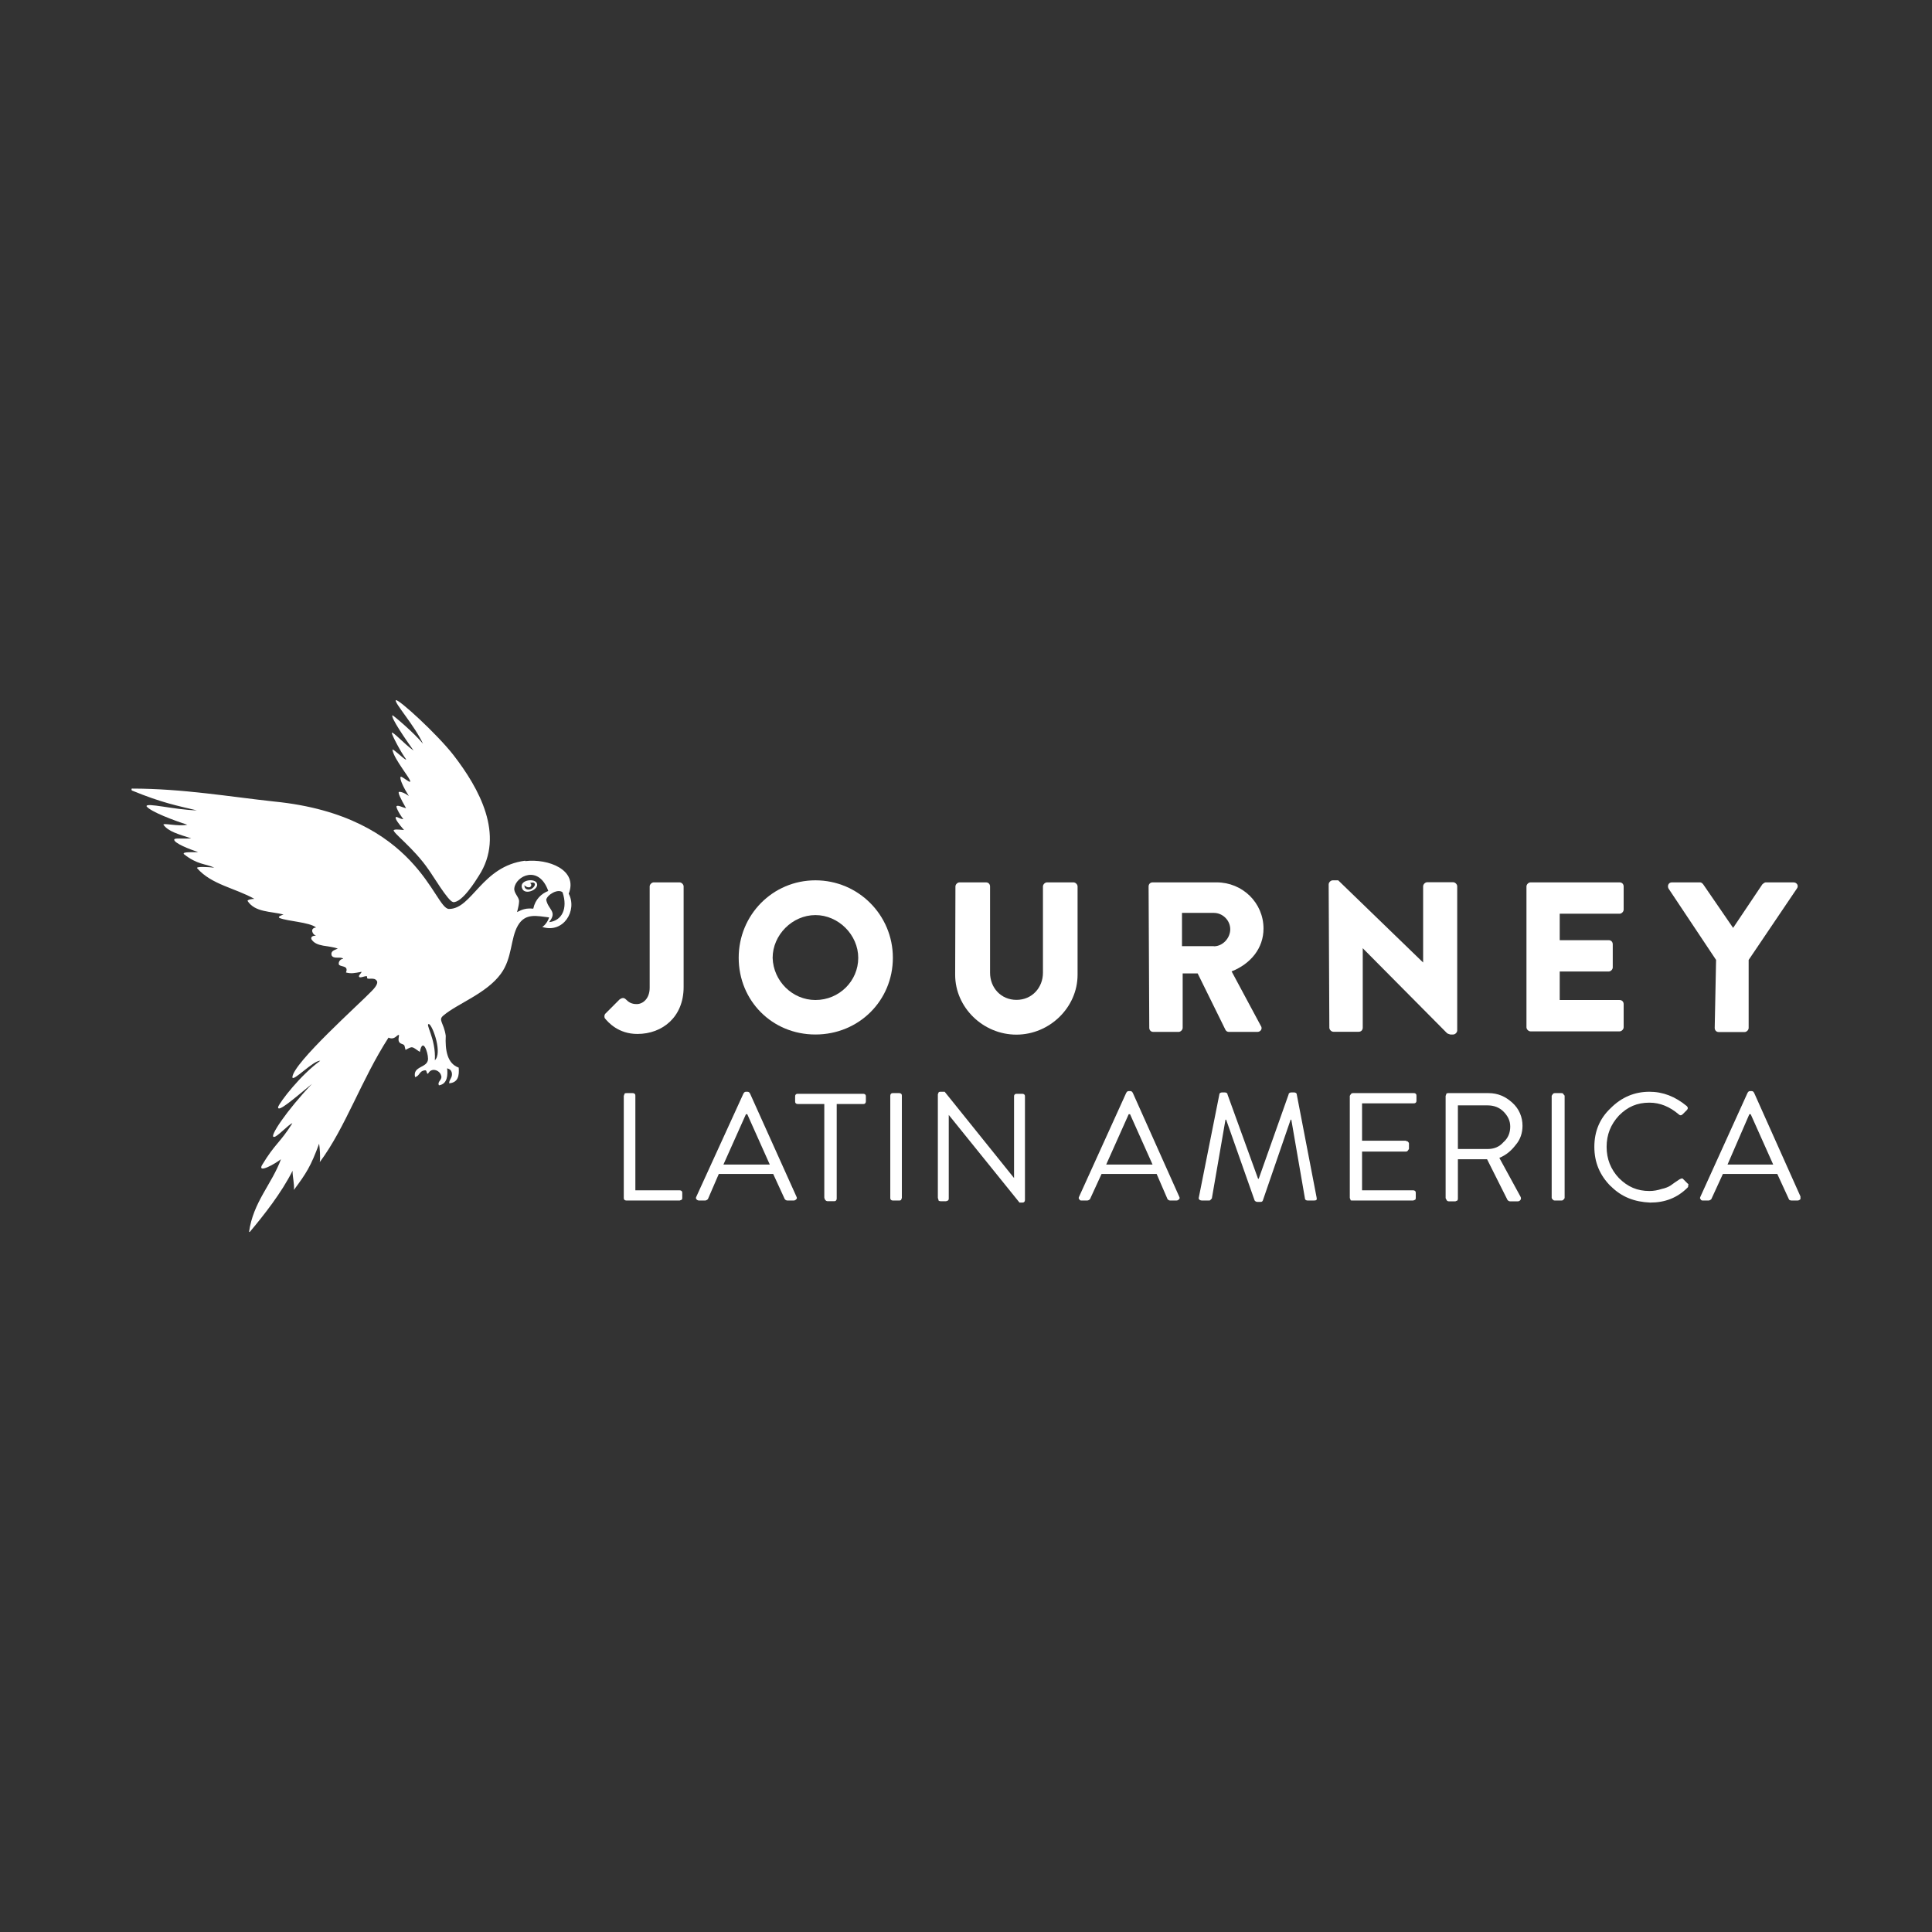 <?xml version="1.0" encoding="UTF-8"?><svg id="Layer_1" xmlns="http://www.w3.org/2000/svg" xmlns:xlink="http://www.w3.org/1999/xlink" viewBox="0 0 141.73 141.73"><rect x="0" y="0" width="141.73" height="141.73" fill="#333333" stroke="none"/><defs><style>.cls-1{fill:none;}.cls-2{clip-path:url(#clippath);}.cls-3{fill:#fff;}.cls-4{clip-path:url(#clippath-1);}</style><clipPath id="clippath"><rect class="cls-1" x="9.65" y="51.37" width="122.42" height="39"/></clipPath><clipPath id="clippath-1"><rect class="cls-1" x="9.65" y="51.37" width="122.42" height="39"/></clipPath></defs><g id="Layer_1-2"><g class="cls-2"><g class="cls-4"><path class="cls-3" d="m33.24,66.18c.65.05,1.65-1.55,1.89-1.94,1.94-2.99,0-6.43-1.85-8.83-1.2-1.55-4.09-4.19-4.24-4.04s1.4,1.89,1.99,3.19c-.7-.85-2.19-2.09-2.24-2.09-.15.15.95,1.75,1.55,2.59-.65-.45-1.55-1.45-1.6-1.3,0,.15.65,1.4,1.05,1.94.05.2-1-.85-1-.7.1.7,1.4,2.19,1.3,2.34-.05.1-.65-.45-.7-.35-.1.15.25.85.6,1.4-.35-.25-.55-.3-.7-.3s.1.5.5,1.2c-.25-.05-.6-.25-.7-.15-.05.05.15.5.5.95-.25,0-.45-.2-.55-.15-.1.1.25.55.6.95-.55-.05-.65-.05-.75,0-.15.15,1.45,1.3,2.54,2.89.3.4,1.45,2.34,1.8,2.39"/><path class="cls-3" d="m38.33,65.23c.25.45,1.25,0,1.05-.45-.2-.4-1.4-.2-1.05.45m.7-.05c-.2.15-.6.1-.55-.25.05.1.25.2.4.15.15-.1.1-.25,0-.3.45-.15.45.2.15.4"/><path class="cls-3" d="m38.53,63.14c-3.19.4-3.89,3.54-5.59,3.54-1.1,0-2.24-6.83-12.82-7.88-3.24-.35-6.73-.95-10.42-.95-.1,0-.1.1,0,.15,2.19.9,3.29,1.1,4.74,1.45-1.7-.05-3.74-.6-3.69-.3.3.4,2.04,1.05,2.99,1.35-.65.15-1.8-.15-1.75,0,.35.5,1.1.7,2.04,1-.7.05-1.25-.05-1.25.1,0,.25,1.1.7,1.75.9-.25.05-1.15-.05-1.05.15,1,.8,1.6.7,2.24,1-.45-.05-1.4-.1-1.25.05,1.05,1.2,2.79,1.45,4.19,2.24-.15,0-.5.05-.5.15.55.85,1.7.75,2.64,1-.15.05-.45.15-.3.25.6.25,2.19.3,2.69.7-.5.05-.25.55,0,.6-.2,0-.4.05-.35.25.35.6,1.3.45,1.94.7-.2.1-.55.15-.45.5.15.3.7.05.85.25-.25,0-.4.3-.3.45.2.15.7.05.5.55.4.1.6.05,1.15-.05-.05.15-.3.3-.15.4.15.05.6-.2.55,0-.05.25.5-.05.7.25.1.1.05.35-.35.75-.85.9-5.78,5.29-5.83,6.33,0,.4,1.55-1.25,2.04-1.2-1.45,1.05-2.94,2.99-3.09,3.39-.05.45,1.15-.6,2.49-1.7-1.85,1.94-3.19,3.94-2.79,3.89.2.05,1.1-.95,1.35-1-.95,1.5-1.25,1.45-2.24,3.09-.3.6.95-.1,1.4-.45-.65,1.8-2.04,3.14-2.34,5.34h.05c1.05-1.25,2.34-2.89,3.14-4.49,0,.45.15,1,.1,1.4.9-1.2,1.25-1.75,1.85-3.39.05.3.1,1,.05,1.35,1.89-2.54,3.04-6.03,5.04-9.13.45.2.6-.2.75-.2.1,0-.2.5.2.65.3.1.2.15.3.45.55-.3.45-.25,1.05.15.2-1.1.6,0,.6.5,0,.7-1.15.5-.95,1.35.35-.1.3-.45.7-.5.2-.05.1.25.25.25.25-.5.85-.25.95.1.15.35-.3.45-.15.75.65-.1.65-.8.6-1.25.15.05.3.1.35.35.05.35-.2.45-.2.75.65-.05.75-.55.7-1.15-.85-.3-1-1.3-.95-2.34-.15-1-.6-1.15-.15-1.5,1-.85,3.14-1.6,4.19-3.04.85-1.15.7-2.59,1.25-3.54.55-.95,1.4-.7,2.29-.6-.05.2-.25.55-.5.7,1.55.5,2.59-1.2,1.94-2.44.7-1.75-1.5-2.59-3.19-2.39m-6.63,14.61c.1-1.6-.8-2.79-.4-2.64.3.25.95,2.14.4,2.64m7.23-11.12c-.55-.05-.8.05-1.2.25q.15-.55.15-.8c0-.3-.4-.6-.35-.95.1-.9,1.8-1.75,2.49.2-.5.2-.95.6-1.1,1.3m1.15,1c.65-.8-.05-.9-.2-1.65.05-.35.85-.85,1.2-.55.4,1.2-.05,2.09-1,2.19"/><path class="cls-3" d="m44.41,74.36l1.05-1.05c.15-.1.3-.15.45,0,.2.2.4.35.8.35.45,0,.95-.4.95-1.2v-7.43c0-.15.15-.3.3-.3h1.89c.15,0,.3.15.3.3v7.38c0,2.19-1.55,3.44-3.39,3.44-1.4,0-2.14-.85-2.39-1.15-.05-.1-.05-.25.05-.35"/><path class="cls-3" d="m59.82,64.58c3.14,0,5.68,2.54,5.68,5.68s-2.49,5.63-5.68,5.63-5.63-2.49-5.63-5.63,2.49-5.68,5.63-5.68m0,8.78c1.75,0,3.14-1.4,3.14-3.09s-1.45-3.14-3.14-3.14-3.14,1.45-3.14,3.14c.05,1.7,1.45,3.09,3.14,3.09"/><path class="cls-3" d="m70.09,65.03c0-.15.15-.3.3-.3h1.94c.2,0,.3.15.3.3v6.33c0,1.1.8,1.99,1.94,1.99s1.94-.9,1.94-1.99v-6.33c0-.15.15-.3.3-.3h1.94c.15,0,.3.15.3.3v6.48c0,2.39-2.05,4.39-4.49,4.39s-4.49-1.99-4.49-4.39"/><path class="cls-3" d="m84.26,65.03c0-.15.1-.3.3-.3h4.69c1.9,0,3.44,1.5,3.44,3.39,0,1.45-.95,2.59-2.34,3.14l2.14,3.99c.15.2,0,.45-.25.45h-2.09c-.1,0-.2-.05-.25-.15l-2.04-4.14h-1.1v3.99c0,.15-.15.3-.3.3h-1.85c-.2,0-.3-.15-.3-.3m4.74-5.98c.65,0,1.2-.6,1.2-1.25s-.55-1.2-1.2-1.2h-2.34v2.44h2.34Z"/><path class="cls-3" d="m97.47,64.88c0-.15.15-.3.3-.3h.4l6.23,6.03v-5.59c0-.15.15-.3.3-.3h1.9c.15,0,.3.15.3.3v10.57c0,.15-.15.3-.3.3h-.2s-.2-.05-.25-.1l-6.18-6.23v5.83c0,.15-.1.3-.3.3h-1.85c-.15,0-.3-.15-.3-.3"/><path class="cls-3" d="m111.98,65.03c0-.15.15-.3.3-.3h6.53c.2,0,.3.15.3.3v1.7c0,.15-.15.3-.3.3h-4.39v1.94h3.59c.2,0,.3.15.3.3v1.7c0,.15-.15.3-.3.3h-3.59v2.09h4.39c.2,0,.3.15.3.3v1.7c0,.15-.15.3-.3.3h-6.53c-.15,0-.3-.15-.3-.3"/><path class="cls-3" d="m125.89,70.42l-3.49-5.24c-.1-.2,0-.45.25-.45h2.05c.15,0,.2.1.25.15l2.19,3.19,2.14-3.19s.15-.15.25-.15h2.04c.25,0,.4.25.25.45l-3.54,5.24v4.99c0,.15-.15.3-.3.3h-1.89c-.2,0-.3-.15-.3-.3"/><path class="cls-3" d="m45.76,87.87v-7.48s.05-.1.05-.15c.05-.05.1-.05.15-.05h.45s.1,0,.15.05c.05.05.05.1.05.15v6.93h3.24s.1,0,.15.05c.05.05.05.1.05.15v.35c0,.05,0,.1-.05.15-.05,0-.1.05-.15.05h-3.89s-.1,0-.15-.05c-.05-.05-.05-.1-.05-.15"/><path class="cls-3" d="m51.29,88.07s-.15,0-.2-.1c-.05-.05-.05-.1,0-.2l3.44-7.53c.05-.1.1-.15.2-.15h.1c.1,0,.15.05.2.15l3.39,7.53c.05.1.05.15,0,.2s-.1.1-.2.1h-.45c-.1,0-.15-.05-.2-.1l-.85-1.85h-3.99l-.8,1.85s-.1.1-.2.1m1.35-2.64h3.39l-1.65-3.69h-.1l-1.65,3.69Z"/><path class="cls-3" d="m60.47,87.87v-6.88h-1.94s-.1,0-.15-.05c-.05-.05-.05-.1-.05-.15v-.35c0-.05,0-.1.05-.15.05-.05.1-.05.15-.05h4.79s.1,0,.15.05c.05.05.05.1.05.15v.35s0,.1-.05.15c-.05.05-.1.05-.15.05h-1.94v6.93s0,.1-.05.15c-.05.05-.1.05-.15.05h-.45s-.1,0-.15-.05c-.1-.1-.1-.15-.1-.2"/><path class="cls-3" d="m65.31,87.87v-7.48s0-.1.05-.15c.05-.05.1-.05.15-.05h.45s.1,0,.15.05c.05.05.05.1.05.15v7.48c0,.05-.05.1-.05.15-.05.05-.1.05-.15.05h-.45s-.1,0-.15-.05c-.05-.05-.05-.1-.05-.15"/><path class="cls-3" d="m68.8,87.87v-7.58c0-.05.05-.1.05-.15.05-.05.1-.05.15-.05h.3l5.09,6.33v-5.98c0-.05,0-.1.05-.15.05-.05.1-.05.15-.05h.4s.1,0,.15.05c.05.05.05.1.05.15v7.58s0,.1-.05.15c-.05.05-.1.05-.15.05h-.2l-5.19-6.43v6.13s0,.1-.05.15c-.05,0-.1.05-.15.05h-.4s-.1,0-.15-.05c0-.1-.05-.15-.05-.2"/><path class="cls-3" d="m79.37,88.07c-.1,0-.15,0-.2-.1-.05-.05-.05-.1,0-.2l3.44-7.58c.05-.1.1-.15.2-.15h.1c.1,0,.15.05.2.15l3.39,7.58c.05.1.05.15,0,.2-.05.05-.1.1-.2.1h-.45c-.1,0-.15-.05-.2-.1l-.8-1.85h-4.04l-.85,1.85s-.1.1-.2.1m1.4-2.64h3.39l-1.65-3.69h-.1l-1.65,3.69Z"/><path class="cls-3" d="m87.95,87.82l1.5-7.53c0-.1.1-.15.2-.15h.2c.1,0,.2.05.2.15l2.24,6.18h.05l2.19-6.18c0-.1.1-.15.2-.15h.2c.1,0,.2.05.2.15l1.45,7.53c.05.2,0,.25-.2.25h-.45c-.1,0-.2-.05-.2-.15l-1-5.78h-.05l-2.04,5.93c-.05.1-.1.1-.2.1h-.2c-.1,0-.15-.05-.2-.1l-2.09-5.93h-.05l-1,5.78s-.05.05-.1.1c0,.05-.1.05-.15.05h-.45c-.2,0-.3-.1-.25-.25"/><path class="cls-3" d="m99.02,87.87v-7.48s.05-.1.1-.15c.05-.05.1-.05.15-.05h4.44c.05,0,.1,0,.15.05.05.05.05.1.05.15v.35c0,.05,0,.1-.05.15-.05.05-.1.05-.15.05h-3.79v2.74h3.19s.1.05.15.05c.05.05.1.1.1.15v.4s-.05.1-.1.15c-.05.05-.1.05-.15.05h-3.19v2.84h3.74s.1,0,.15.05c.05.05.05.1.05.15v.35c0,.05,0,.1-.05.15-.05,0-.1.05-.15.05h-4.44c-.1,0-.15,0-.15-.05s-.05-.1-.05-.15"/><path class="cls-3" d="m106.05,87.87v-7.48s.05-.1.05-.15c.05-.05.1-.05.15-.05h2.94c.7,0,1.25.25,1.75.7.5.45.75,1.05.75,1.7,0,.5-.15,1-.5,1.4-.3.4-.7.75-1.2.95l1.55,2.84c.05.1.05.15,0,.25-.05.05-.1.1-.2.1h-.55c-.1,0-.15-.05-.2-.1l-1.5-2.99h-2.14v2.89s0,.1-.05.15c-.05,0-.1.05-.15.05h-.45s-.1,0-.15-.05c-.05-.1-.1-.15-.1-.2m.9-3.59h2.19c.45,0,.85-.15,1.15-.5.35-.3.5-.7.5-1.15s-.2-.8-.5-1.1c-.3-.3-.7-.45-1.15-.45h-2.19v3.19Z"/><path class="cls-3" d="m113.83,87.87v-7.48s.05-.1.1-.15c.05-.05.1-.05.15-.05h.45c.05,0,.1,0,.15.05,0,.05.1.1.1.15v7.48c0,.05-.05.1-.1.15-.05.05-.1.05-.15.05h-.45c-.05,0-.1,0-.15-.05-.05-.05-.1-.1-.1-.15"/><path class="cls-3" d="m118.16,87.02c-.8-.8-1.2-1.75-1.2-2.89s.4-2.09,1.2-2.84c.8-.8,1.75-1.2,2.84-1.2,1,0,1.89.35,2.74,1.05.1.1.1.2,0,.3l-.3.3c-.1.1-.2.1-.3,0-.65-.55-1.35-.85-2.14-.85-.9,0-1.6.3-2.24.95-.6.65-.9,1.4-.9,2.29s.3,1.65.9,2.29c.65.65,1.35.95,2.24.95.3,0,.6-.05.9-.15.25-.05.5-.15.65-.25.2-.15.35-.25.65-.45.1-.05.2-.1.25-.05l.35.35s.1.05.05.1c0,.1,0,.15-.05.2-.75.75-1.65,1.1-2.74,1.1-1.15-.05-2.09-.4-2.89-1.2"/><path class="cls-3" d="m124.95,88.07c-.1,0-.15,0-.2-.1-.05-.05-.05-.1,0-.2l3.44-7.58c.05-.1.1-.15.2-.15h.1c.1,0,.15.05.2.15l3.39,7.58v.2s-.1.1-.2.1h-.45c-.1,0-.2-.05-.2-.1l-.85-1.85h-3.99l-.85,1.85s-.1.1-.2.1m1.4-2.64h3.34l-1.65-3.69h-.1l-1.6,3.69Z"/></g></g></g></svg>